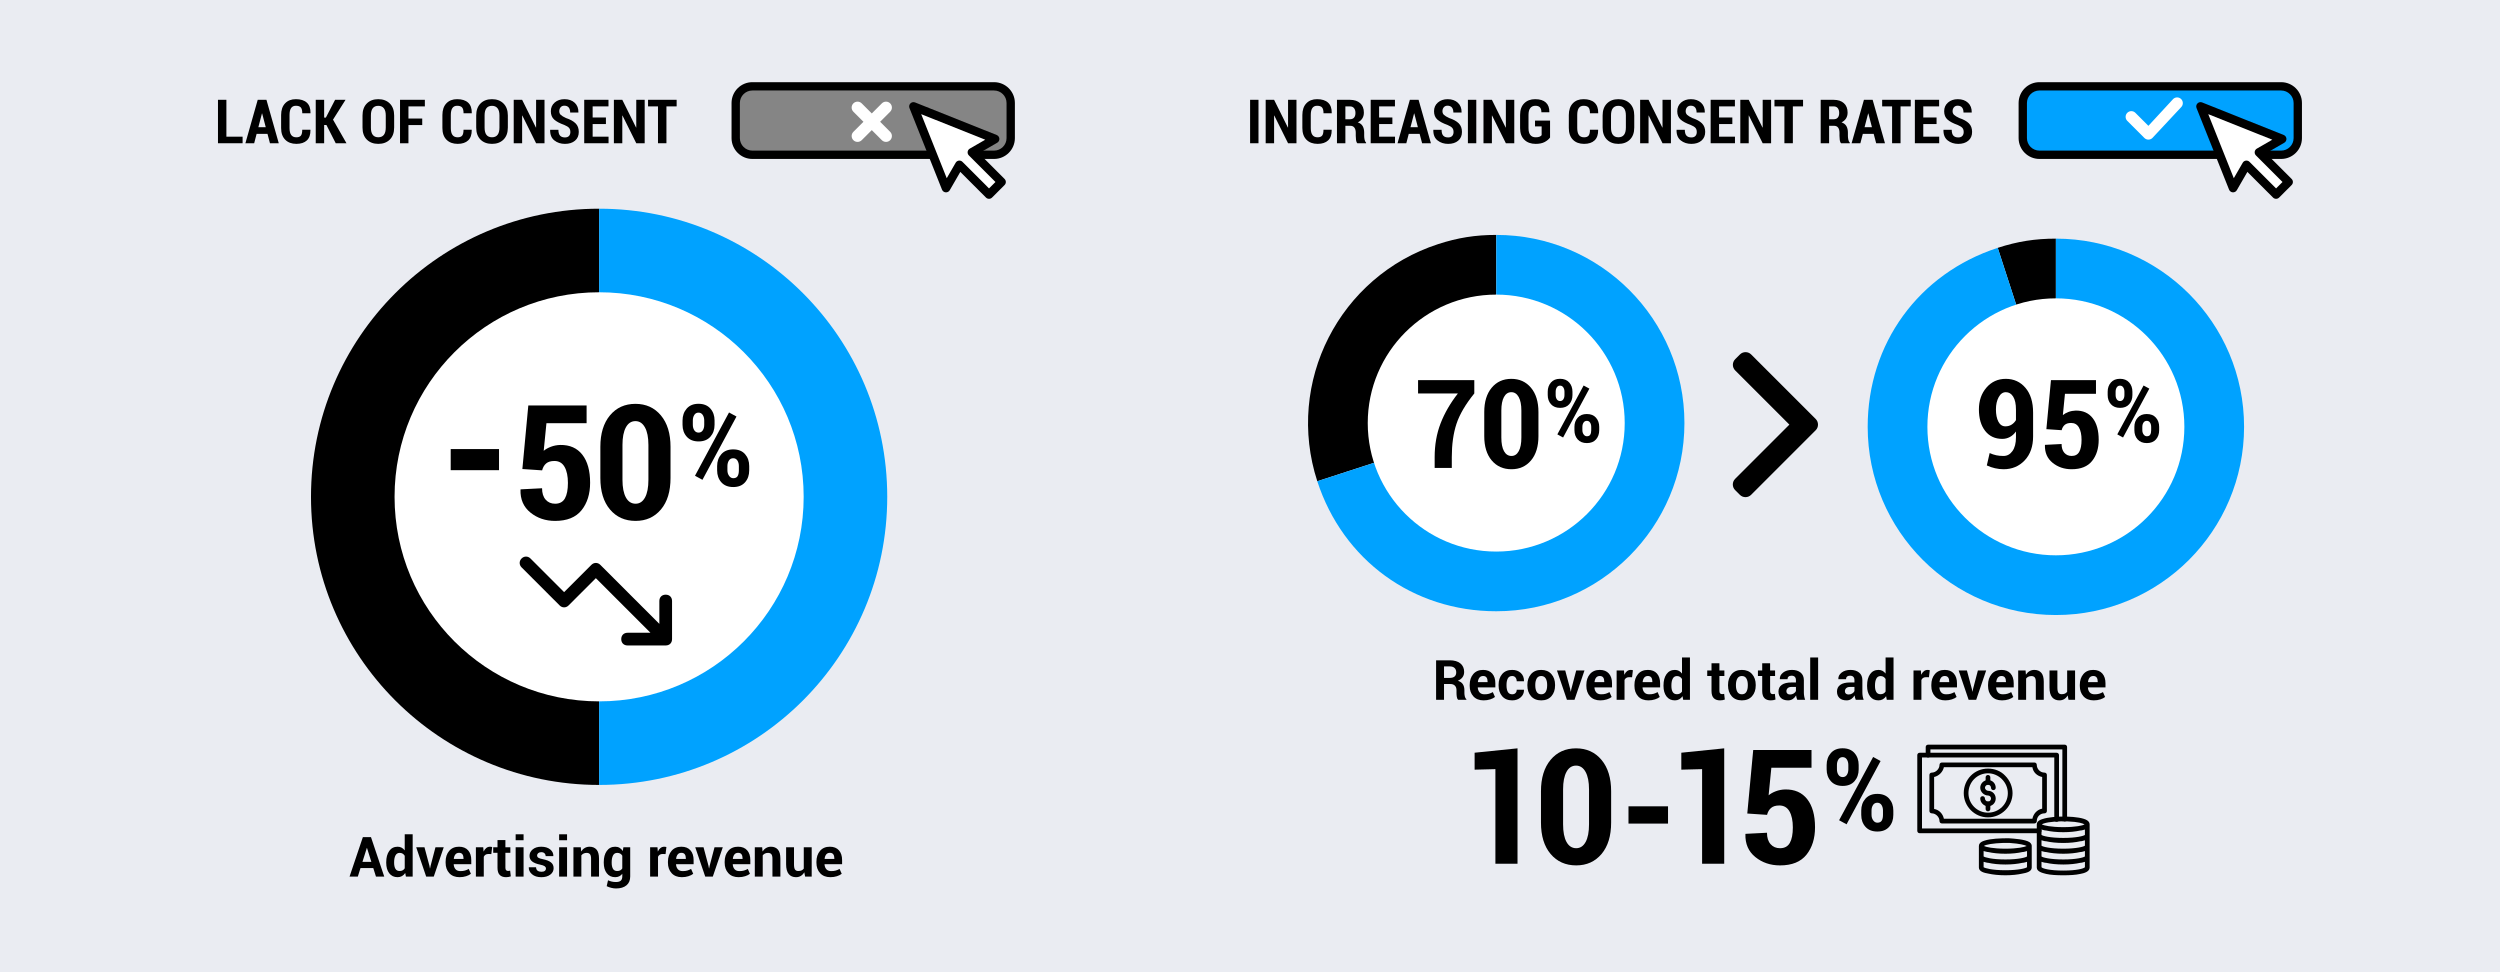 <?xml version="1.0" encoding="UTF-8"?>
<svg id="Layer_1" xmlns="http://www.w3.org/2000/svg" version="1.1" viewBox="0 0 900 350">
  <!-- Generator: Adobe Illustrator 29.3.1, SVG Export Plug-In . SVG Version: 2.1.0 Build 151)  -->
  <defs>
    <style>
      .st0 {
        fill-rule: evenodd;
      }

      .st1 {
        fill: #fff;
      }

      .st2 {
        fill: #858585;
      }

      .st3 {
        fill: #eaecf2;
      }

      .st4 {
        fill: #00a2ff;
      }
    </style>
  </defs>
  <rect class="st3" width="900" height="350"/>
  <g>
    <path d="M81.501,49.204h5.833v2.363h-8.862v-15.641h3.029v13.277Z"/>
    <path d="M96.293,48.184h-3.91l-.881,3.384h-3.158l4.437-15.641h3.137l4.437,15.641h-3.169l-.892-3.384ZM93.006,45.799h2.664l-1.3-4.963h-.064l-1.3,4.963Z"/>
    <path d="M111.741,46.712l.021.064c.028,1.676-.399,2.931-1.284,3.765-.885.834-2.147,1.251-3.787,1.251-1.683,0-3.019-.496-4.007-1.488-.988-.992-1.482-2.401-1.482-4.227v-4.641c0-1.819.478-3.229,1.434-4.232.956-1.002,2.247-1.504,3.873-1.504,1.711,0,3.025.416,3.942,1.246.917.831,1.36,2.088,1.332,3.771l-.021.064h-2.943c0-1.002-.177-1.704-.532-2.105-.354-.401-.947-.602-1.778-.602-.759,0-1.329.274-1.708.822-.38.548-.569,1.388-.569,2.519v4.662c0,1.139.204,1.982.612,2.53s1.024.822,1.848.822c.752,0,1.292-.199,1.622-.596.329-.397.494-1.104.494-2.122h2.933Z"/>
    <path d="M117.52,45.004h-.827v6.563h-3.029v-15.641h3.029v6.402h.623l3.319-6.402h3.76l-4.512,7.144,4.845,8.497h-3.867l-3.341-6.563Z"/>
    <path d="M141.894,45.939c0,1.841-.52,3.276-1.558,4.308-1.039,1.031-2.421,1.547-4.146,1.547s-3.104-.516-4.136-1.547-1.547-2.467-1.547-4.308v-4.361c0-1.833.514-3.271,1.542-4.313,1.027-1.042,2.404-1.563,4.13-1.563s3.11.521,4.152,1.563,1.563,2.48,1.563,4.313v4.361ZM138.875,41.545c0-1.139-.231-1.998-.693-2.578s-1.13-.87-2.003-.87c-.881,0-1.543.289-1.987.865-.444.577-.666,1.438-.666,2.583v4.394c0,1.16.224,2.03.671,2.61.447.58,1.112.87,1.993.87s1.548-.29,2.003-.87c.455-.58.682-1.45.682-2.61v-4.394Z"/>
    <path d="M152.002,45.026h-4.963v6.542h-3.029v-15.641h8.938v2.374h-5.908v4.361h4.963v2.363Z"/>
    <path d="M169.802,46.712l.021.064c.028,1.676-.399,2.931-1.284,3.765-.885.834-2.147,1.251-3.787,1.251-1.683,0-3.019-.496-4.007-1.488-.988-.992-1.482-2.401-1.482-4.227v-4.641c0-1.819.478-3.229,1.434-4.232.956-1.002,2.247-1.504,3.873-1.504,1.711,0,3.025.416,3.942,1.246.917.831,1.36,2.088,1.332,3.771l-.021.064h-2.943c0-1.002-.177-1.704-.532-2.105-.354-.401-.947-.602-1.778-.602-.759,0-1.329.274-1.708.822-.38.548-.569,1.388-.569,2.519v4.662c0,1.139.204,1.982.612,2.53s1.024.822,1.848.822c.752,0,1.292-.199,1.622-.596.329-.397.494-1.104.494-2.122h2.933Z"/>
    <path d="M182.822,45.939c0,1.841-.52,3.276-1.558,4.308-1.039,1.031-2.421,1.547-4.146,1.547s-3.104-.516-4.136-1.547-1.547-2.467-1.547-4.308v-4.361c0-1.833.514-3.271,1.542-4.313,1.027-1.042,2.404-1.563,4.13-1.563s3.11.521,4.152,1.563,1.563,2.48,1.563,4.313v4.361ZM179.803,41.545c0-1.139-.231-1.998-.693-2.578s-1.13-.87-2.003-.87c-.881,0-1.543.289-1.987.865-.444.577-.666,1.438-.666,2.583v4.394c0,1.16.224,2.03.671,2.61.447.58,1.112.87,1.993.87s1.548-.29,2.003-.87c.455-.58.682-1.45.682-2.61v-4.394Z"/>
    <path d="M196.024,51.568h-3.029l-4.963-9.979-.064.011v9.969h-3.029v-15.641h3.029l4.963,9.99.064-.011v-9.979h3.029v15.641Z"/>
    <path d="M205.327,47.507c0-.623-.16-1.115-.478-1.477-.319-.361-.89-.714-1.713-1.058-1.604-.565-2.811-1.207-3.62-1.923-.81-.716-1.214-1.719-1.214-3.008,0-1.282.462-2.326,1.386-3.131s2.102-1.208,3.534-1.208c1.518,0,2.739.43,3.663,1.289s1.371,2.013,1.343,3.459l-.021.064h-2.943c0-.809-.181-1.423-.542-1.842-.362-.419-.879-.628-1.552-.628-.58,0-1.031.192-1.354.575-.322.383-.483.861-.483,1.434,0,.53.183.967.548,1.311s.992.72,1.88,1.128c1.511.501,2.655,1.135,3.432,1.901.777.767,1.166,1.798,1.166,3.094,0,1.339-.455,2.392-1.364,3.158-.91.767-2.116,1.149-3.62,1.149-1.482,0-2.75-.414-3.803-1.241s-1.562-2.085-1.525-3.776l.021-.064h2.954c0,.981.199,1.687.596,2.116s.983.645,1.756.645c.651,0,1.14-.179,1.466-.537.326-.358.489-.834.489-1.429Z"/>
    <path d="M218.131,44.66h-4.78v4.544h5.726v2.363h-8.755v-15.641h8.733v2.374h-5.704v3.996h4.78v2.363Z"/>
    <path d="M232.085,51.568h-3.029l-4.963-9.979-.064.011v9.969h-3.029v-15.641h3.029l4.963,9.99.064-.011v-9.979h3.029v15.641Z"/>
    <path d="M243.59,38.301h-3.674v13.267h-3.04v-13.267h-3.577v-2.374h10.291v2.374Z"/>
  </g>
  <g>
    <path d="M134.384,312.514h-4.609l-.957,3.066h-2.979l4.795-14.219h2.92l4.775,14.219h-2.979l-.967-3.066ZM130.478,310.278h3.213l-1.572-5.01h-.059l-1.582,5.01Z"/>
    <path d="M139.042,310.385c0-1.666.36-3.011,1.079-4.033.719-1.021,1.733-1.533,3.042-1.533.527,0,1.002.114,1.426.342.423.229.794.554,1.113.977v-5.791h2.861v15.234h-2.432l-.244-1.299c-.332.488-.726.861-1.182,1.118-.456.258-.977.386-1.562.386-1.295,0-2.303-.475-3.022-1.426-.719-.95-1.079-2.207-1.079-3.77v-.205ZM141.884,310.59c0,.925.156,1.652.469,2.183.312.531.82.796,1.523.796.41,0,.768-.083,1.074-.249s.557-.408.752-.728v-4.502c-.195-.332-.444-.591-.747-.776s-.656-.278-1.06-.278c-.697,0-1.206.31-1.528.928-.322.619-.483,1.426-.483,2.422v.205Z"/>
    <path d="M154.589,311.645l.186.977h.059l.195-.977,1.738-6.631h2.979l-3.594,10.566h-2.725l-3.594-10.566h2.979l1.777,6.631Z"/>
    <path d="M165.439,315.785c-1.576,0-2.806-.483-3.691-1.45s-1.328-2.212-1.328-3.735v-.391c0-1.582.43-2.877,1.289-3.887.859-1.009,2.041-1.51,3.545-1.504,1.419,0,2.508.435,3.267,1.304s1.138,2.04,1.138,3.511v1.475h-6.299l-.029.059c.045.723.265,1.309.659,1.758s.978.674,1.753.674c.638,0,1.18-.064,1.626-.195.446-.13.907-.328,1.382-.596l.771,1.758c-.423.346-.996.635-1.719.869s-1.51.352-2.363.352ZM165.253,307.016c-.573,0-1.014.197-1.323.591-.309.395-.497.917-.562,1.567l.02.049h3.477v-.215c0-.618-.127-1.104-.381-1.46-.254-.354-.664-.532-1.23-.532Z"/>
    <path d="M176.875,307.465l-1.045-.029c-.423,0-.771.088-1.045.264s-.482.424-.625.742v7.139h-2.842v-10.566h2.646l.127,1.562c.248-.553.568-.984.962-1.294.394-.309.848-.464,1.362-.464.143,0,.275.012.396.034.121.023.243.051.366.083l-.303,2.529Z"/>
    <path d="M181.943,302.426v2.588h1.787v2.002h-1.787v5.381c0,.41.086.703.259.879s.399.264.679.264c.15,0,.28-.008.391-.024.111-.016.238-.044.381-.083l.234,2.061c-.287.098-.565.171-.835.22s-.565.073-.884.073c-.983,0-1.74-.27-2.271-.811-.531-.54-.796-1.396-.796-2.568v-5.391h-1.543v-2.002h1.543v-2.588h2.842Z"/>
    <path d="M188.486,302.485h-2.852v-2.139h2.852v2.139ZM188.486,315.58h-2.852v-10.566h2.852v10.566Z"/>
    <path d="M196.542,312.651c0-.312-.151-.581-.454-.806s-.864-.421-1.685-.591c-1.237-.247-2.176-.621-2.817-1.123-.641-.501-.962-1.182-.962-2.041,0-.904.384-1.676,1.152-2.314.768-.638,1.791-.957,3.066-.957,1.334,0,2.404.319,3.208.957.804.639,1.19,1.433,1.157,2.383l-.02.059h-2.754c0-.423-.137-.768-.41-1.035-.273-.267-.667-.4-1.182-.4-.456,0-.817.114-1.084.342-.267.229-.4.508-.4.84,0,.326.138.591.415.796s.838.39,1.685.552c1.295.261,2.261.644,2.896,1.147.635.505.952,1.2.952,2.085,0,.951-.407,1.729-1.221,2.334s-1.888.908-3.223.908c-1.406,0-2.518-.356-3.335-1.069s-1.206-1.524-1.167-2.437l.02-.059h2.607c.02.566.205.977.557,1.23s.811.381,1.377.381c.527,0,.929-.105,1.206-.317.277-.211.415-.499.415-.864Z"/>
    <path d="M204.14,302.485h-2.852v-2.139h2.852v2.139ZM204.14,315.58h-2.852v-10.566h2.852v10.566Z"/>
    <path d="M209.091,305.014l.127,1.514c.352-.54.785-.96,1.299-1.26.514-.299,1.09-.449,1.729-.449,1.068,0,1.901.344,2.5,1.03.599.688.898,1.772.898,3.257v6.475h-2.861v-6.465c0-.755-.132-1.29-.396-1.606-.264-.315-.659-.474-1.187-.474-.423,0-.796.08-1.118.239-.322.16-.587.38-.796.659v7.646h-2.852v-10.566h2.656Z"/>
    <path d="M217.353,310.385c0-1.666.361-3.011,1.084-4.033.723-1.021,1.738-1.533,3.047-1.533.592,0,1.113.134,1.562.4.449.268.833.648,1.152,1.143l.225-1.348h2.451v10.518c0,1.374-.449,2.437-1.348,3.188s-2.152,1.128-3.76,1.128c-.534,0-1.1-.073-1.699-.22s-1.152-.347-1.66-.601l.479-2.129c.436.209.887.366,1.353.474s.968.161,1.509.161c.781,0,1.356-.162,1.724-.488.368-.325.552-.833.552-1.523v-.957c-.312.397-.68.7-1.104.908-.423.209-.908.312-1.455.312-1.295,0-2.305-.475-3.027-1.426-.723-.95-1.084-2.207-1.084-3.77v-.205ZM220.205,310.59c0,.925.155,1.652.464,2.183.309.531.815.796,1.519.796.436,0,.806-.079,1.108-.239.303-.159.545-.392.728-.698v-4.58c-.182-.325-.425-.576-.728-.752s-.666-.264-1.089-.264c-.697,0-1.205.31-1.523.928-.319.619-.479,1.426-.479,2.422v.205Z"/>
    <path d="M239.599,307.465l-1.045-.029c-.423,0-.771.088-1.045.264s-.482.424-.625.742v7.139h-2.842v-10.566h2.646l.127,1.562c.248-.553.568-.984.962-1.294.394-.309.848-.464,1.362-.464.143,0,.275.012.396.034.121.023.243.051.366.083l-.303,2.529Z"/>
    <path d="M245.478,315.785c-1.576,0-2.806-.483-3.691-1.45s-1.328-2.212-1.328-3.735v-.391c0-1.582.43-2.877,1.289-3.887.859-1.009,2.041-1.51,3.545-1.504,1.419,0,2.508.435,3.267,1.304s1.138,2.04,1.138,3.511v1.475h-6.299l-.029.059c.045.723.265,1.309.659,1.758s.978.674,1.753.674c.638,0,1.18-.064,1.626-.195.446-.13.907-.328,1.382-.596l.771,1.758c-.423.346-.996.635-1.719.869s-1.51.352-2.363.352ZM245.292,307.016c-.573,0-1.014.197-1.323.591-.309.395-.497.917-.562,1.567l.02.049h3.477v-.215c0-.618-.127-1.104-.381-1.46-.254-.354-.664-.532-1.23-.532Z"/>
    <path d="M255.048,311.645l.186.977h.059l.195-.977,1.738-6.631h2.979l-3.594,10.566h-2.725l-3.594-10.566h2.979l1.777,6.631Z"/>
    <path d="M265.898,315.785c-1.576,0-2.806-.483-3.691-1.45s-1.328-2.212-1.328-3.735v-.391c0-1.582.43-2.877,1.289-3.887.859-1.009,2.041-1.51,3.545-1.504,1.419,0,2.508.435,3.267,1.304s1.138,2.04,1.138,3.511v1.475h-6.299l-.029.059c.045.723.265,1.309.659,1.758s.978.674,1.753.674c.638,0,1.18-.064,1.626-.195.446-.13.907-.328,1.382-.596l.771,1.758c-.423.346-.996.635-1.719.869s-1.51.352-2.363.352ZM265.712,307.016c-.573,0-1.014.197-1.323.591-.309.395-.497.917-.562,1.567l.02.049h3.477v-.215c0-.618-.127-1.104-.381-1.46-.254-.354-.664-.532-1.23-.532Z"/>
    <path d="M274.384,305.014l.127,1.514c.352-.54.785-.96,1.299-1.26.514-.299,1.09-.449,1.729-.449,1.068,0,1.901.344,2.5,1.03.599.688.898,1.772.898,3.257v6.475h-2.861v-6.465c0-.755-.132-1.29-.396-1.606-.264-.315-.659-.474-1.187-.474-.423,0-.796.08-1.118.239-.322.16-.587.38-.796.659v7.646h-2.852v-10.566h2.656Z"/>
    <path d="M289.541,314.018c-.326.566-.739,1.003-1.24,1.309-.501.307-1.084.459-1.748.459-1.113,0-1.984-.377-2.612-1.133-.628-.755-.942-1.927-.942-3.516v-6.123h2.842v6.143c0,.925.125,1.558.376,1.899s.64.513,1.167.513c.456,0,.846-.073,1.172-.22s.592-.362.801-.649v-7.686h2.852v10.566h-2.363l-.303-1.562Z"/>
    <path d="M298.935,315.785c-1.576,0-2.806-.483-3.691-1.45s-1.328-2.212-1.328-3.735v-.391c0-1.582.43-2.877,1.289-3.887.859-1.009,2.041-1.51,3.545-1.504,1.419,0,2.508.435,3.267,1.304s1.138,2.04,1.138,3.511v1.475h-6.299l-.029.059c.045.723.265,1.309.659,1.758s.978.674,1.753.674c.638,0,1.18-.064,1.626-.195.446-.13.907-.328,1.382-.596l.771,1.758c-.423.346-.996.635-1.719.869s-1.51.352-2.363.352ZM298.75,307.016c-.573,0-1.014.197-1.323.591-.309.395-.497.917-.562,1.567l.02.049h3.477v-.215c0-.618-.127-1.104-.381-1.46-.254-.354-.664-.532-1.23-.532Z"/>
  </g>
  <g>
    <path d="M453.056,51.568h-3.019v-15.641h3.019v15.641Z"/>
    <path d="M466.73,51.568h-3.029l-4.963-9.979-.064.011v9.969h-3.029v-15.641h3.029l4.963,9.99.064-.011v-9.979h3.029v15.641Z"/>
    <path d="M479.385,46.712l.021.064c.028,1.676-.399,2.931-1.284,3.765-.885.834-2.146,1.251-3.786,1.251-1.684,0-3.019-.496-4.007-1.488-.988-.992-1.482-2.401-1.482-4.227v-4.641c0-1.819.478-3.229,1.434-4.232.956-1.002,2.247-1.504,3.873-1.504,1.711,0,3.025.416,3.942,1.246.916.831,1.36,2.088,1.332,3.771l-.021.064h-2.943c0-1.002-.178-1.704-.532-2.105-.354-.401-.947-.602-1.777-.602-.76,0-1.329.274-1.708.822-.38.548-.569,1.388-.569,2.519v4.662c0,1.139.204,1.982.612,2.53s1.023.822,1.848.822c.752,0,1.292-.199,1.622-.596.329-.397.494-1.104.494-2.122h2.933Z"/>
    <path d="M484.337,45.294v6.273h-3.029v-15.63h4.684c1.554,0,2.776.405,3.668,1.214.892.81,1.338,1.938,1.338,3.384,0,.81-.188,1.511-.564,2.105-.376.595-.918,1.067-1.627,1.418.816.272,1.403.724,1.762,1.354.357.63.537,1.418.537,2.363v1.139c0,.437.05.896.15,1.375.1.48.279.831.537,1.053v.226h-3.137c-.251-.229-.41-.603-.479-1.123-.068-.519-.102-1.037-.102-1.552v-1.096c0-.795-.165-1.411-.494-1.848-.33-.437-.803-.655-1.418-.655h-1.826ZM484.337,42.931h1.633c.651,0,1.147-.195,1.487-.585.34-.39.511-.943.511-1.66,0-.73-.169-1.311-.505-1.74-.337-.43-.827-.645-1.472-.645h-1.654v4.63Z"/>
    <path d="M501.256,44.66h-4.78v4.544h5.726v2.363h-8.755v-15.641h8.733v2.374h-5.704v3.996h4.78v2.363Z"/>
    <path d="M511.063,48.184h-3.91l-.881,3.384h-3.158l4.436-15.641h3.137l4.438,15.641h-3.17l-.891-3.384ZM507.776,45.799h2.664l-1.301-4.963h-.064l-1.299,4.963Z"/>
    <path d="M523.276,47.507c0-.623-.159-1.115-.479-1.477-.318-.361-.89-.714-1.713-1.058-1.604-.565-2.811-1.207-3.62-1.923-.81-.716-1.214-1.719-1.214-3.008,0-1.282.462-2.326,1.386-3.131s2.102-1.208,3.534-1.208c1.519,0,2.739.43,3.663,1.289s1.371,2.013,1.343,3.459l-.021.064h-2.943c0-.809-.181-1.423-.543-1.842-.361-.419-.879-.628-1.552-.628-.58,0-1.031.192-1.354.575-.322.383-.483.861-.483,1.434,0,.53.183.967.548,1.311s.992.72,1.88,1.128c1.511.501,2.655,1.135,3.432,1.901.777.767,1.166,1.798,1.166,3.094,0,1.339-.455,2.392-1.364,3.158-.909.767-2.116,1.149-3.62,1.149-1.482,0-2.75-.414-3.803-1.241s-1.562-2.085-1.525-3.776l.021-.064h2.954c0,.981.198,1.687.597,2.116.396.43.982.645,1.756.645.651,0,1.141-.179,1.467-.537.325-.358.488-.834.488-1.429Z"/>
    <path d="M531.463,51.568h-3.019v-15.641h3.019v15.641Z"/>
    <path d="M545.138,51.568h-3.029l-4.963-9.979-.064.011v9.969h-3.029v-15.641h3.029l4.963,9.99.064-.011v-9.979h3.029v15.641Z"/>
    <path d="M558.018,49.505c-.444.623-1.087,1.16-1.929,1.611-.841.451-1.928.677-3.26.677-1.69,0-3.045-.492-4.066-1.477-1.02-.984-1.53-2.383-1.53-4.195v-4.748c0-1.805.496-3.201,1.487-4.189.992-.988,2.305-1.482,3.938-1.482,1.704,0,2.99.403,3.856,1.208s1.285,1.954,1.257,3.443l-.021.064h-2.847c0-.816-.179-1.411-.537-1.783-.358-.372-.898-.559-1.622-.559-.78,0-1.39.272-1.826.816-.437.544-.655,1.364-.655,2.46v4.77c0,1.117.222,1.948.666,2.492.444.544,1.078.816,1.901.816.587,0,1.049-.07,1.386-.209s.595-.324.773-.553v-3.158h-2.385v-2.095h5.414v6.091Z"/>
    <path d="M575.312,46.712l.021.064c.028,1.676-.399,2.931-1.283,3.765-.885.834-2.147,1.251-3.787,1.251-1.683,0-3.019-.496-4.007-1.488-.988-.992-1.482-2.401-1.482-4.227v-4.641c0-1.819.478-3.229,1.435-4.232.955-1.002,2.246-1.504,3.872-1.504,1.712,0,3.025.416,3.942,1.246.917.831,1.36,2.088,1.332,3.771l-.021.064h-2.943c0-1.002-.178-1.704-.531-2.105-.355-.401-.947-.602-1.778-.602-.759,0-1.328.274-1.708.822s-.569,1.388-.569,2.519v4.662c0,1.139.204,1.982.612,2.53s1.024.822,1.848.822c.752,0,1.293-.199,1.622-.596s.494-1.104.494-2.122h2.933Z"/>
    <path d="M588.332,45.939c0,1.841-.52,3.276-1.558,4.308s-2.421,1.547-4.146,1.547-3.104-.516-4.136-1.547-1.547-2.467-1.547-4.308v-4.361c0-1.833.514-3.271,1.542-4.313,1.027-1.042,2.404-1.563,4.13-1.563s3.11.521,4.151,1.563c1.043,1.042,1.563,2.48,1.563,4.313v4.361ZM585.313,41.545c0-1.139-.23-1.998-.693-2.578-.461-.58-1.129-.87-2.003-.87-.881,0-1.543.289-1.987.865-.444.577-.666,1.438-.666,2.583v4.394c0,1.16.224,2.03.672,2.61.447.58,1.111.87,1.992.87s1.549-.29,2.004-.87c.454-.58.682-1.45.682-2.61v-4.394Z"/>
    <path d="M601.534,51.568h-3.029l-4.963-9.979-.064.011v9.969h-3.029v-15.641h3.029l4.963,9.99.064-.011v-9.979h3.029v15.641Z"/>
    <path d="M610.837,47.507c0-.623-.159-1.115-.479-1.477-.318-.361-.89-.714-1.713-1.058-1.604-.565-2.811-1.207-3.62-1.923-.81-.716-1.214-1.719-1.214-3.008,0-1.282.462-2.326,1.386-3.131s2.102-1.208,3.534-1.208c1.519,0,2.739.43,3.663,1.289s1.371,2.013,1.343,3.459l-.021.064h-2.943c0-.809-.181-1.423-.543-1.842-.361-.419-.879-.628-1.552-.628-.58,0-1.031.192-1.354.575-.322.383-.483.861-.483,1.434,0,.53.183.967.548,1.311s.992.72,1.88,1.128c1.511.501,2.655,1.135,3.432,1.901.777.767,1.166,1.798,1.166,3.094,0,1.339-.455,2.392-1.364,3.158-.909.767-2.116,1.149-3.62,1.149-1.482,0-2.75-.414-3.803-1.241s-1.562-2.085-1.525-3.776l.021-.064h2.954c0,.981.198,1.687.597,2.116.396.43.982.645,1.756.645.651,0,1.141-.179,1.467-.537.325-.358.488-.834.488-1.429Z"/>
    <path d="M623.641,44.66h-4.78v4.544h5.726v2.363h-8.755v-15.641h8.733v2.374h-5.704v3.996h4.78v2.363Z"/>
    <path d="M637.595,51.568h-3.029l-4.963-9.979-.064.011v9.969h-3.029v-15.641h3.029l4.963,9.99.064-.011v-9.979h3.029v15.641Z"/>
    <path d="M649.101,38.301h-3.674v13.267h-3.04v-13.267h-3.577v-2.374h10.291v2.374Z"/>
    <path d="M658.478,45.294v6.273h-3.029v-15.63h4.684c1.554,0,2.777.405,3.668,1.214.893.81,1.338,1.938,1.338,3.384,0,.81-.188,1.511-.564,2.105-.375.595-.918,1.067-1.627,1.418.816.272,1.403.724,1.762,1.354.358.63.537,1.418.537,2.363v1.139c0,.437.05.896.15,1.375.101.48.279.831.537,1.053v.226h-3.137c-.251-.229-.41-.603-.479-1.123-.067-.519-.102-1.037-.102-1.552v-1.096c0-.795-.165-1.411-.494-1.848-.329-.437-.802-.655-1.418-.655h-1.826ZM658.478,42.931h1.633c.651,0,1.147-.195,1.488-.585.34-.39.51-.943.51-1.66,0-.73-.168-1.311-.505-1.74s-.827-.645-1.472-.645h-1.654v4.63Z"/>
    <path d="M674.526,48.184h-3.91l-.881,3.384h-3.158l4.437-15.641h3.137l4.437,15.641h-3.169l-.892-3.384ZM671.239,45.799h2.664l-1.3-4.963h-.064l-1.3,4.963Z"/>
    <path d="M687.868,38.301h-3.674v13.267h-3.04v-13.267h-3.577v-2.374h10.291v2.374Z"/>
    <path d="M697.16,44.66h-4.78v4.544h5.726v2.363h-8.755v-15.641h8.733v2.374h-5.704v3.996h4.78v2.363Z"/>
    <path d="M706.925,47.507c0-.623-.159-1.115-.479-1.477-.318-.361-.89-.714-1.713-1.058-1.604-.565-2.811-1.207-3.62-1.923-.81-.716-1.214-1.719-1.214-3.008,0-1.282.462-2.326,1.386-3.131s2.102-1.208,3.534-1.208c1.519,0,2.739.43,3.663,1.289s1.371,2.013,1.343,3.459l-.021.064h-2.943c0-.809-.181-1.423-.543-1.842-.361-.419-.879-.628-1.552-.628-.58,0-1.031.192-1.354.575-.322.383-.483.861-.483,1.434,0,.53.183.967.548,1.311s.992.72,1.88,1.128c1.511.501,2.655,1.135,3.432,1.901.777.767,1.166,1.798,1.166,3.094,0,1.339-.455,2.392-1.364,3.158-.909.767-2.116,1.149-3.62,1.149-1.482,0-2.75-.414-3.803-1.241s-1.562-2.085-1.525-3.776l.021-.064h2.954c0,.981.198,1.687.597,2.116.396.43.982.645,1.756.645.651,0,1.141-.179,1.467-.537.325-.358.488-.834.488-1.429Z"/>
  </g>
  <g>
    <path d="M215.682,178.855v103.724c-57.285,0-103.724-46.439-103.724-103.724s46.439-103.724,103.724-103.724h0v103.724Z"/>
    <path class="st4" d="M215.682,178.855v-103.724c57.285,0,103.724,46.439,103.724,103.724s-46.439,103.724-103.724,103.724h0v-103.724Z"/>
  </g>
  <circle class="st1" cx="215.682" cy="178.855" r="73.639"/>
  <g>
    <path d="M179.648,169.263h-17.397v-7.598h17.397v7.598Z"/>
    <path d="M188.053,168.847l2.138-22.87h20.985v6.386h-14.459l-.985,9.93c.694-.581,1.562-1.069,2.602-1.463,1.041-.394,2.152-.609,3.333-.647,3.45-.056,6.109,1.116,7.975,3.517,1.866,2.4,2.799,5.767,2.799,10.099,0,4.013-1.027,7.305-3.08,9.874-2.054,2.569-5.228,3.853-9.522,3.853-3.451,0-6.414-1.003-8.889-3.009-2.476-2.007-3.667-4.744-3.573-8.214l.056-.141,7.708-.394c0,1.762.431,3.132,1.294,4.107.862.976,1.997,1.463,3.403,1.463,1.632,0,2.809-.638,3.531-1.913.722-1.275,1.083-3.132,1.083-5.57s-.404-4.364-1.21-5.781c-.806-1.416-2.025-2.124-3.657-2.124-1.294,0-2.288.3-2.982.9-.694.601-1.172,1.425-1.435,2.476l-7.117-.479Z"/>
    <path d="M241.388,172.082c0,4.82-1.153,8.599-3.46,11.336-2.307,2.738-5.345,4.107-9.114,4.107-3.826,0-6.896-1.369-9.212-4.107-2.316-2.737-3.474-6.516-3.474-11.336v-11.224c0-4.782,1.153-8.556,3.46-11.322,2.307-2.766,5.363-4.149,9.17-4.149,3.788,0,6.84,1.383,9.156,4.149,2.316,2.767,3.474,6.54,3.474,11.322v11.224ZM233.427,160.155c0-2.701-.417-4.801-1.252-6.301-.834-1.5-1.974-2.25-3.417-2.25-1.482,0-2.63.75-3.446,2.25-.816,1.5-1.224,3.601-1.224,6.301v12.574c0,2.757.413,4.88,1.238,6.372.825,1.49,1.988,2.236,3.488,2.236,1.444,0,2.574-.746,3.39-2.236.816-1.491,1.224-3.615,1.224-6.372v-12.574Z"/>
    <path d="M245.714,151.391c0-1.722.503-3.156,1.511-4.304,1.008-1.147,2.419-1.722,4.234-1.722,1.842,0,3.266.571,4.274,1.711,1.007,1.142,1.511,2.58,1.511,4.314v1.542c0,1.722-.5,3.15-1.501,4.284-1.001,1.135-2.416,1.702-4.244,1.702s-3.25-.567-4.264-1.702c-1.015-1.134-1.521-2.562-1.521-4.284v-1.542ZM249.417,152.933c0,.788.18,1.452.541,1.992.36.541.874.811,1.542.811.641,0,1.138-.267,1.491-.801.354-.534.531-1.201.531-2.002v-1.542c0-.787-.18-1.458-.541-2.012s-.868-.831-1.521-.831-1.158.277-1.512.831-.53,1.225-.53,2.012v1.542ZM252.881,172.732l-2.683-1.461,12.252-22.782,2.683,1.461-12.252,22.782ZM258.166,167.787c0-1.708.507-3.136,1.521-4.284,1.014-1.147,2.436-1.722,4.264-1.722,1.842,0,3.263.571,4.264,1.711,1.001,1.142,1.501,2.573,1.501,4.294v1.542c0,1.735-.5,3.17-1.501,4.304-1.001,1.135-2.416,1.702-4.244,1.702-1.842,0-3.27-.567-4.284-1.702-1.015-1.134-1.521-2.569-1.521-4.304v-1.542ZM261.87,169.329c0,.761.2,1.421.601,1.982s.901.841,1.501.841c.761,0,1.288-.253,1.582-.761.293-.507.44-1.194.44-2.062v-1.542c0-.787-.177-1.455-.53-2.002-.354-.547-.858-.821-1.512-.821-.667,0-1.181.274-1.542.821-.36.547-.541,1.215-.541,2.002v1.542Z"/>
  </g>
  <g>
    <path d="M546.306,310.951h-7.961v-34.065l-7.482.196v-6.104l15.443-1.576v41.549Z"/>
    <path d="M580.009,296.099c0,4.819-1.153,8.599-3.46,11.336-2.307,2.738-5.345,4.107-9.114,4.107-3.825,0-6.896-1.369-9.212-4.107-2.316-2.737-3.475-6.517-3.475-11.336v-11.225c0-4.782,1.153-8.556,3.46-11.322,2.307-2.766,5.363-4.149,9.171-4.149,3.787,0,6.84,1.384,9.156,4.149,2.315,2.767,3.474,6.54,3.474,11.322v11.225ZM572.048,284.171c0-2.7-.417-4.801-1.252-6.301-.834-1.5-1.974-2.251-3.417-2.251-1.482,0-2.631.751-3.446,2.251s-1.224,3.601-1.224,6.301v12.574c0,2.757.412,4.881,1.237,6.372.825,1.49,1.988,2.236,3.488,2.236,1.444,0,2.574-.746,3.39-2.236.816-1.491,1.224-3.615,1.224-6.372v-12.574Z"/>
    <path d="M600.488,296.492h-14.233v-6.217h14.233v6.217Z"/>
    <path d="M620.718,310.951h-7.961v-34.065l-7.482.196v-6.104l15.443-1.576v41.549Z"/>
    <path d="M629.021,292.863l2.138-22.87h20.985v6.386h-14.459l-.984,9.93c.693-.581,1.562-1.068,2.602-1.463,1.041-.394,2.152-.608,3.334-.646,3.45-.057,6.108,1.116,7.975,3.517s2.799,5.767,2.799,10.099c0,4.013-1.026,7.305-3.08,9.874s-5.228,3.854-9.522,3.854c-3.45,0-6.413-1.003-8.889-3.01s-3.667-4.744-3.572-8.215l.056-.141,7.708-.394c0,1.763.432,3.133,1.294,4.107.862.976,1.997,1.463,3.403,1.463,1.632,0,2.809-.638,3.531-1.913.722-1.275,1.083-3.132,1.083-5.57s-.404-4.364-1.21-5.78c-.807-1.416-2.025-2.124-3.657-2.124-1.294,0-2.288.3-2.981.9-.694.601-1.172,1.425-1.435,2.476l-7.117-.479Z"/>
    <path d="M657.594,275.408c0-1.722.504-3.156,1.512-4.305,1.008-1.147,2.419-1.722,4.234-1.722,1.842,0,3.266.571,4.274,1.712,1.007,1.142,1.511,2.579,1.511,4.314v1.541c0,1.722-.5,3.15-1.501,4.284-1.001,1.135-2.416,1.702-4.244,1.702s-3.25-.567-4.265-1.702c-1.015-1.134-1.521-2.562-1.521-4.284v-1.541ZM661.298,276.949c0,.788.18,1.452.54,1.992.36.541.874.811,1.542.811.641,0,1.138-.267,1.491-.801.354-.533.53-1.201.53-2.002v-1.541c0-.787-.18-1.458-.54-2.012s-.868-.831-1.521-.831-1.158.277-1.512.831-.53,1.225-.53,2.012v1.541ZM664.761,296.749l-2.683-1.462,12.252-22.782,2.683,1.462-12.252,22.782ZM670.046,291.804c0-1.708.507-3.136,1.521-4.284,1.015-1.147,2.436-1.722,4.265-1.722,1.842,0,3.263.571,4.264,1.712,1.001,1.142,1.502,2.572,1.502,4.294v1.542c0,1.735-.501,3.17-1.502,4.304-1.001,1.135-2.416,1.702-4.244,1.702-1.842,0-3.27-.567-4.284-1.702-1.015-1.134-1.521-2.568-1.521-4.304v-1.542ZM673.75,293.346c0,.761.2,1.421.601,1.981s.9.841,1.501.841c.761,0,1.288-.253,1.582-.761.293-.507.44-1.194.44-2.062v-1.542c0-.787-.178-1.454-.53-2.002-.354-.547-.858-.82-1.512-.82-.668,0-1.182.273-1.542.82-.36.548-.54,1.215-.54,2.002v1.542Z"/>
  </g>
  <g>
    <rect class="st2" x="264.855" y="31.079" width="99.005" height="24.641" rx="6" ry="6"/>
    <path d="M357.859,57.22h-87.005c-4.136,0-7.5-3.364-7.5-7.5v-12.641c0-4.136,3.364-7.5,7.5-7.5h87.005c4.136,0,7.5,3.364,7.5,7.5v12.641c0,4.136-3.364,7.5-7.5,7.5ZM270.854,32.579c-2.481,0-4.5,2.019-4.5,4.5v12.641c0,2.481,2.019,4.5,4.5,4.5h87.005c2.481,0,4.5-2.019,4.5-4.5v-12.641c0-2.481-2.019-4.5-4.5-4.5h-87.005Z"/>
  </g>
  <g>
    <path d="M361.648,64.421l-9.234-9.234,6.588-3.805c.515-.297.814-.863.771-1.455-.043-.593-.42-1.109-.973-1.33l-29.376-11.718c-.576-.23-1.233-.095-1.672.344-.439.439-.574,1.096-.344,1.672l11.716,29.38c.22.552.737.93,1.33.973.593.043,1.158-.257,1.455-.772l3.805-6.588,9.234,9.234c.291.291.686.455,1.097.455s.806-.163,1.097-.455l4.506-4.506c.606-.606.606-1.588,0-2.194Z"/>
    <path class="st1" d="M356.045,67.83l-9.566-9.567c-.293-.293-.689-.455-1.097-.455-.067,0-.135.004-.202.013-.479.063-.9.345-1.141.763l-3.216,5.568-9.194-23.054,23.052,9.195-5.569,3.216c-.418.241-.7.663-.762,1.141-.063.478.1.958.441,1.3l9.566,9.567-2.311,2.312Z"/>
  </g>
  <path class="st1" d="M307.213,47.464l3.624-3.624-3.624-3.624c-.829-.829-.829-2.173,0-3.002.829-.829,2.173-.829,3.002,0l3.624,3.624,3.624-3.624c.829-.829,2.173-.829,3.002,0,.829.829.829,2.173,0,3.002l-3.624,3.624,3.624,3.624c.829.829.829,2.173,0,3.002-.414.415-.958.622-1.501.622s-1.086-.207-1.501-.622l-3.624-3.624-3.624,3.624c-.414.415-.958.622-1.501.622s-1.086-.207-1.501-.622c-.829-.829-.829-2.173,0-3.002Z"/>
  <g>
    <rect class="st4" x="728.197" y="31.079" width="99.005" height="24.641" rx="6" ry="6"/>
    <path d="M821.202,57.22h-87.005c-4.136,0-7.5-3.364-7.5-7.5v-12.641c0-4.136,3.364-7.5,7.5-7.5h87.005c4.136,0,7.5,3.364,7.5,7.5v12.641c0,4.136-3.364,7.5-7.5,7.5ZM734.197,32.579c-2.481,0-4.5,2.019-4.5,4.5v12.641c0,2.481,2.019,4.5,4.5,4.5h87.005c2.481,0,4.5-2.019,4.5-4.5v-12.641c0-2.481-2.019-4.5-4.5-4.5h-87.005Z"/>
  </g>
  <g>
    <path d="M824.99,64.421l-9.234-9.234,6.588-3.805c.515-.297.814-.863.771-1.455-.043-.593-.42-1.109-.973-1.33l-29.376-11.718c-.576-.23-1.233-.095-1.672.344-.439.439-.574,1.096-.344,1.672l11.716,29.38c.22.552.737.93,1.33.973.593.043,1.158-.257,1.455-.772l3.805-6.588,9.234,9.234c.291.291.686.455,1.097.455s.806-.163,1.097-.455l4.506-4.506c.606-.606.606-1.588,0-2.194Z"/>
    <path class="st1" d="M819.387,67.83l-9.566-9.567c-.293-.293-.689-.455-1.097-.455-.067,0-.135.004-.202.013-.479.063-.9.345-1.141.763l-3.216,5.568-9.194-23.054,23.052,9.195-5.569,3.216c-.418.241-.7.663-.762,1.141-.063.478.1.958.441,1.3l9.566,9.567-2.311,2.312Z"/>
  </g>
  <path class="st1" d="M768.705,40.585c-.817-.789-2.119-.766-2.907.05-.77.797-.77,2.06,0,2.857l6.169,6.169c.803.803,2.105.803,2.907,0l10.369-11.109c.789-.817.766-2.119-.05-2.907-.797-.77-2.06-.77-2.857,0l-8.915,9.655-4.715-4.715Z"/>
  <g id="Layer_x5F_1">
    <g id="_468881960">
      <g>
        <g>
          <path class="st0" d="M732.394,296.439h-33.324c-.485,0-.848-.364-.848-.848,0-1.454-1.333-2.787-2.787-2.787-.485,0-.848-.364-.848-.848v-12.966c0-.485.364-.848.848-.848,1.454,0,2.787-1.333,2.787-2.787,0-.485.364-.848.848-.848h33.324c.485,0,.848.364.848.848,0,1.454,1.212,2.787,2.787,2.787.485,0,.848.364.848.848v12.966c0,.485-.364.848-.848.848-1.575,0-2.787,1.212-2.787,2.787,0,.485-.364.848-.848.848ZM699.798,294.743h31.87c.364-1.818,1.696-3.272,3.514-3.635v-11.391c-1.818-.364-3.272-1.696-3.514-3.514h-31.87c-.364,1.696-1.818,3.151-3.514,3.514v11.512c1.696.242,3.151,1.696,3.514,3.514Z"/>
          <path class="st0" d="M715.672,294.258c-4.847,0-8.725-3.999-8.725-8.725,0-4.968,3.878-8.846,8.725-8.846,2.302,0,4.605.848,6.18,2.545,1.696,1.696,2.666,3.999,2.666,6.301,0,4.726-3.999,8.725-8.846,8.725ZM715.672,278.384c-3.878,0-7.028,3.151-7.028,7.149,0,3.878,3.151,7.028,7.028,7.028,3.999,0,7.149-3.151,7.149-7.028s-3.272-7.149-7.149-7.149Z"/>
          <path class="st0" d="M715.672,290.259c-1.454,0-2.787-1.333-2.787-2.787,0-.485.364-.848.848-.848s.848.364.848.848c0,.606.606,1.091,1.091,1.091.606,0,1.091-.485,1.091-1.091s-.485-1.091-1.091-1.091c-1.454,0-2.787-1.333-2.787-2.787,0-1.575,1.333-2.787,2.787-2.787,1.575,0,2.787,1.212,2.787,2.787,0,.485-.364.848-.848.848s-.848-.364-.848-.848c0-.606-.485-1.091-1.091-1.091-.485,0-1.091.485-1.091,1.091,0,.485.606,1.091,1.091,1.091,1.575,0,2.787,1.212,2.787,2.787s-1.212,2.787-2.787,2.787Z"/>
          <path class="st0" d="M715.672,282.504c-.485,0-.848-.364-.848-.848v-1.818c0-.485.364-.848.848-.848s.848.364.848.848v1.818c0,.485-.364.848-.848.848Z"/>
          <path class="st0" d="M715.672,292.077c-.485,0-.848-.364-.848-.848v-1.818c0-.485.364-.848.848-.848s.848.364.848.848v1.818c0,.485-.364.848-.848.848Z"/>
        </g>
        <path class="st0" d="M734.091,299.954h-43.018c-.485,0-.848-.364-.848-.848v-27.265c0-.485.364-.848.848-.848h49.319c.485,0,.848.364.848.848v23.145c0,.485-.364.848-.848.848s-.848-.364-.848-.848v-22.297h-47.623v25.568h42.17c.485,0,.848.364.848.848s-.364.848-.848.848Z"/>
        <path class="st0" d="M743.3,295.712c-.485,0-.848-.364-.848-.848v-25.084h-47.502v2.06c0,.485-.364.848-.848.848s-.848-.364-.848-.848v-2.908c0-.485.364-.848.848-.848h49.198c.485,0,.848.364.848.848v25.932c0,.485-.364.848-.848.848Z"/>
        <path class="st0" d="M742.816,315.101c-2.424,0-4.605-.121-6.18-.485-1.454-.364-3.393-.848-3.393-2.302v-15.511c0-.606.364-1.454,2.06-1.939,3.878-1.333,13.693-1.212,16.117.485.727.485.848,1.091.848,1.454v15.511c0,1.454-1.939,2.06-3.393,2.302-1.575.364-3.757.485-6.059.485ZM734.939,312.193c.364.485,2.908,1.212,7.877,1.212,4.847,0,7.392-.727,7.755-1.212v-1.939c-.485.121-1.091.364-1.696.364-1.575.364-3.757.606-6.059.606-2.424,0-4.605-.242-6.18-.606-.606,0-1.212-.242-1.696-.364v1.939ZM734.939,308.315c.364.364,3.029,1.091,7.877,1.091,4.726,0,7.392-.727,7.755-1.091v-1.939c-.485.121-1.091.364-1.696.364-1.575.364-3.757.606-6.059.606-2.424,0-4.605-.242-6.18-.606-.606,0-1.212-.242-1.696-.364v1.939ZM734.939,304.437c.364.364,3.029,1.091,7.877,1.091,4.726,0,7.392-.727,7.755-1.091v-1.939c-.485.121-1.091.364-1.696.364-1.575.364-3.757.606-6.059.606-2.424,0-4.605-.242-6.18-.606-.606,0-1.212-.242-1.696-.364v1.939ZM734.939,300.56c.364.364,3.029,1.091,7.877,1.091,4.726,0,7.392-.727,7.755-1.091v-1.939c-.485.121-1.091.364-1.696.364-1.575.364-3.757.606-6.059.606-2.424,0-4.605-.242-6.18-.606-.606,0-1.212-.242-1.696-.364v1.939ZM735.06,296.803c.727.364,3.272.969,7.755.969s7.028-.606,7.634-.969c-.485-.364-2.302-.969-6.059-1.091-3.393-.121-6.786.121-8.604.727-.364.121-.606.242-.727.364Z"/>
        <path class="st0" d="M721.973,315.101c-2.424,0-4.605-.242-6.18-.606-1.454-.242-3.393-.727-3.393-2.181v-7.755c0-.606.364-1.454,2.06-1.939,2.181-.727,5.817-.848,8.604-.848,1.818.121,6.059.364,7.634,1.454.606.485.727.969.727,1.333v7.755c0,1.454-1.939,1.939-3.393,2.181-1.575.364-3.757.606-6.059.606ZM714.097,312.193c.485.364,3.029,1.091,7.877,1.091,4.726,0,7.392-.727,7.755-1.091v-1.939c-.485.121-1.091.364-1.696.364-1.575.364-3.757.606-6.059.606-2.424,0-4.605-.242-6.18-.606-.485,0-1.091-.242-1.696-.364v1.939ZM714.097,308.315c.485.364,3.029,1.091,7.877,1.091,4.726,0,7.392-.727,7.755-1.091v-1.939c-.485.121-1.091.364-1.696.364-1.575.364-3.757.606-6.059.606-2.424,0-4.605-.242-6.18-.606-.485,0-1.091-.242-1.696-.364v1.939ZM714.218,304.558c.727.364,3.272.969,7.755.969,4.362,0,6.907-.606,7.634-.969-.606-.364-2.545-.848-6.059-1.091-3.393-.121-6.907.242-8.604.727-.364.121-.606.242-.727.364Z"/>
      </g>
    </g>
  </g>
  <g>
    <path d="M519.847,246.244v5.684h-2.852v-14.219h4.922c1.621,0,2.889.369,3.804,1.108s1.372,1.77,1.372,3.091c0,.729-.193,1.359-.581,1.89s-.952.959-1.694,1.284c.84.247,1.443.661,1.812,1.24s.552,1.296.552,2.148v1.045c0,.397.054.812.161,1.245s.291.754.552.962v.205h-2.939c-.261-.208-.428-.554-.503-1.035s-.112-.947-.112-1.396v-1.006c0-.71-.193-1.262-.581-1.655s-.936-.591-1.646-.591h-2.266ZM519.847,244.047h2.021c.801,0,1.396-.169,1.787-.508s.586-.84.586-1.504c0-.651-.197-1.169-.591-1.553s-.972-.576-1.733-.576h-2.07v4.141Z"/>
    <path d="M534.105,252.133c-1.575,0-2.806-.483-3.691-1.45s-1.328-2.212-1.328-3.735v-.391c0-1.582.43-2.878,1.289-3.887s2.041-1.511,3.545-1.504c1.419,0,2.508.435,3.267,1.304s1.138,2.039,1.138,3.511v1.475h-6.299l-.029.059c.046.723.266,1.309.659,1.758s.979.674,1.753.674c.638,0,1.18-.065,1.626-.195s.906-.329,1.382-.596l.771,1.758c-.423.345-.996.635-1.719.869s-1.511.352-2.363.352ZM533.919,243.363c-.573,0-1.014.197-1.323.591s-.496.916-.562,1.567l.02.049h3.477v-.215c0-.618-.127-1.105-.381-1.46s-.664-.532-1.23-.532Z"/>
    <path d="M544.398,249.945c.495,0,.889-.148,1.182-.444s.439-.691.439-1.187h2.598l.02.059c.026,1.067-.371,1.961-1.191,2.681s-1.836,1.079-3.047,1.079c-1.562,0-2.771-.5-3.623-1.499s-1.279-2.277-1.279-3.833v-.293c0-1.55.425-2.827,1.274-3.833s2.053-1.509,3.608-1.509c1.289,0,2.327.371,3.115,1.113s1.169,1.719,1.143,2.93l-.02.059h-2.598c0-.547-.145-1.001-.435-1.362s-.691-.542-1.206-.542c-.735,0-1.258.295-1.567.884s-.464,1.343-.464,2.261v.293c0,.938.154,1.696.464,2.275s.838.869,1.587.869Z"/>
    <path d="M549.857,246.547c0-1.575.439-2.866,1.318-3.872s2.097-1.509,3.652-1.509,2.786.501,3.672,1.504,1.328,2.295,1.328,3.877v.205c0,1.589-.441,2.883-1.323,3.882s-2.102,1.499-3.657,1.499-2.785-.5-3.667-1.499-1.323-2.293-1.323-3.882v-.205ZM552.699,246.752c0,.964.169,1.736.508,2.319s.886.874,1.641.874c.735,0,1.274-.293,1.616-.879s.513-1.357.513-2.314v-.205c0-.938-.173-1.702-.518-2.295s-.889-.889-1.631-.889c-.735,0-1.274.298-1.616.894s-.513,1.359-.513,2.29v.205Z"/>
    <path d="M565.257,247.992l.186.977h.059l.195-.977,1.738-6.631h2.979l-3.594,10.566h-2.725l-3.594-10.566h2.979l1.777,6.631Z"/>
    <path d="M576.107,252.133c-1.575,0-2.806-.483-3.691-1.45s-1.328-2.212-1.328-3.735v-.391c0-1.582.43-2.878,1.289-3.887s2.041-1.511,3.545-1.504c1.419,0,2.508.435,3.267,1.304s1.138,2.039,1.138,3.511v1.475h-6.299l-.029.059c.046.723.266,1.309.659,1.758s.979.674,1.753.674c.638,0,1.18-.065,1.626-.195s.906-.329,1.382-.596l.771,1.758c-.423.345-.996.635-1.719.869s-1.511.352-2.363.352ZM575.921,243.363c-.573,0-1.014.197-1.323.591s-.496.916-.562,1.567l.02.049h3.477v-.215c0-.618-.127-1.105-.381-1.46s-.664-.532-1.23-.532Z"/>
    <path d="M587.542,243.812l-1.045-.029c-.423,0-.771.088-1.045.264s-.481.423-.625.742v7.139h-2.842v-10.566h2.646l.127,1.562c.247-.554.568-.984.962-1.294s.848-.464,1.362-.464c.144,0,.275.012.396.034s.242.051.366.083l-.303,2.529Z"/>
    <path d="M593.421,252.133c-1.575,0-2.806-.483-3.691-1.45s-1.328-2.212-1.328-3.735v-.391c0-1.582.43-2.878,1.289-3.887s2.041-1.511,3.545-1.504c1.419,0,2.508.435,3.267,1.304s1.138,2.039,1.138,3.511v1.475h-6.299l-.029.059c.046.723.266,1.309.659,1.758s.979.674,1.753.674c.638,0,1.18-.065,1.626-.195s.906-.329,1.382-.596l.771,1.758c-.423.345-.996.635-1.719.869s-1.511.352-2.363.352ZM593.236,243.363c-.573,0-1.014.197-1.323.591s-.496.916-.562,1.567l.02.049h3.477v-.215c0-.618-.127-1.105-.381-1.46s-.664-.532-1.23-.532Z"/>
    <path d="M598.861,246.732c0-1.667.359-3.011,1.079-4.033s1.733-1.533,3.042-1.533c.527,0,1.003.114,1.426.342s.794.554,1.113.977v-5.791h2.861v15.234h-2.432l-.244-1.299c-.332.488-.726.861-1.182,1.118s-.977.386-1.562.386c-1.296,0-2.303-.476-3.022-1.426s-1.079-2.207-1.079-3.77v-.205ZM601.703,246.937c0,.925.156,1.652.469,2.183s.82.796,1.523.796c.41,0,.769-.083,1.074-.249s.557-.408.752-.728v-4.502c-.195-.332-.444-.591-.747-.776s-.656-.278-1.06-.278c-.696,0-1.206.31-1.528.928s-.483,1.426-.483,2.422v.205Z"/>
    <path d="M618.988,238.773v2.588h1.787v2.002h-1.787v5.381c0,.41.086.703.259.879s.398.264.679.264c.149,0,.28-.008.391-.024s.237-.044.381-.083l.234,2.061c-.286.098-.564.171-.835.22s-.564.073-.884.073c-.983,0-1.74-.271-2.271-.811s-.796-1.396-.796-2.568v-5.391h-1.543v-2.002h1.543v-2.588h2.842Z"/>
    <path d="M622.093,246.547c0-1.575.439-2.866,1.318-3.872s2.097-1.509,3.652-1.509,2.786.501,3.672,1.504,1.328,2.295,1.328,3.877v.205c0,1.589-.441,2.883-1.323,3.882s-2.102,1.499-3.657,1.499-2.785-.5-3.667-1.499-1.323-2.293-1.323-3.882v-.205ZM624.935,246.752c0,.964.169,1.736.508,2.319s.886.874,1.641.874c.735,0,1.274-.293,1.616-.879s.513-1.357.513-2.314v-.205c0-.938-.173-1.702-.518-2.295s-.889-.889-1.631-.889c-.735,0-1.274.298-1.616.894s-.513,1.359-.513,2.29v.205Z"/>
    <path d="M637.24,238.773v2.588h1.787v2.002h-1.787v5.381c0,.41.086.703.259.879s.398.264.679.264c.149,0,.28-.008.391-.024s.237-.044.381-.083l.234,2.061c-.286.098-.564.171-.835.22s-.564.073-.884.073c-.983,0-1.74-.271-2.271-.811s-.796-1.396-.796-2.568v-5.391h-1.543v-2.002h1.543v-2.588h2.842Z"/>
    <path d="M647.015,251.928c-.104-.241-.193-.495-.269-.762s-.129-.54-.161-.82c-.293.515-.681.94-1.162,1.279s-1.055.508-1.719.508c-1.106,0-1.96-.285-2.559-.854s-.898-1.346-.898-2.329c0-1.035.398-1.838,1.196-2.407s1.961-.854,3.491-.854h1.602v-.84c0-.508-.134-.901-.4-1.182s-.664-.42-1.191-.42c-.462,0-.818.112-1.069.337s-.376.532-.376.923h-2.744l-.02-.059c-.046-.892.344-1.662,1.167-2.31s1.899-.972,3.228-.972c1.27,0,2.297.319,3.081.957s1.177,1.553,1.177,2.744v4.365c0,.495.037.96.112,1.396s.193.869.356,1.299h-2.842ZM644.408,250.023c.495,0,.938-.124,1.328-.371s.657-.534.801-.859v-1.494h-1.602c-.605,0-1.062.149-1.372.449s-.464.667-.464,1.104c0,.358.115.643.347.854s.552.317.962.317Z"/>
    <path d="M654.525,251.928h-2.852v-15.234h2.852v15.234Z"/>
    <path d="M668.08,251.928c-.104-.241-.193-.495-.269-.762s-.129-.54-.161-.82c-.293.515-.681.94-1.162,1.279s-1.055.508-1.719.508c-1.106,0-1.96-.285-2.559-.854s-.898-1.346-.898-2.329c0-1.035.398-1.838,1.196-2.407s1.961-.854,3.491-.854h1.602v-.84c0-.508-.134-.901-.4-1.182s-.664-.42-1.191-.42c-.462,0-.818.112-1.069.337s-.376.532-.376.923h-2.744l-.02-.059c-.046-.892.344-1.662,1.167-2.31s1.899-.972,3.228-.972c1.27,0,2.297.319,3.081.957s1.177,1.553,1.177,2.744v4.365c0,.495.037.96.112,1.396s.193.869.356,1.299h-2.842ZM665.472,250.023c.495,0,.938-.124,1.328-.371s.657-.534.801-.859v-1.494h-1.602c-.605,0-1.062.149-1.372.449s-.464.667-.464,1.104c0,.358.115.643.347.854s.552.317.962.317Z"/>
    <path d="M672.152,246.732c0-1.667.359-3.011,1.079-4.033s1.733-1.533,3.042-1.533c.527,0,1.003.114,1.426.342s.794.554,1.113.977v-5.791h2.861v15.234h-2.432l-.244-1.299c-.332.488-.726.861-1.182,1.118s-.977.386-1.562.386c-1.296,0-2.303-.476-3.022-1.426s-1.079-2.207-1.079-3.77v-.205ZM674.994,246.937c0,.925.156,1.652.469,2.183s.82.796,1.523.796c.41,0,.769-.083,1.074-.249s.557-.408.752-.728v-4.502c-.195-.332-.444-.591-.747-.776s-.656-.278-1.06-.278c-.696,0-1.206.31-1.528.928s-.483,1.426-.483,2.422v.205Z"/>
    <path d="M694.417,243.812l-1.045-.029c-.423,0-.771.088-1.045.264s-.481.423-.625.742v7.139h-2.842v-10.566h2.646l.127,1.562c.247-.554.568-.984.962-1.294s.848-.464,1.362-.464c.144,0,.275.012.396.034s.242.051.366.083l-.303,2.529Z"/>
    <path d="M700.296,252.133c-1.575,0-2.806-.483-3.691-1.45s-1.328-2.212-1.328-3.735v-.391c0-1.582.43-2.878,1.289-3.887s2.041-1.511,3.545-1.504c1.419,0,2.508.435,3.267,1.304s1.138,2.039,1.138,3.511v1.475h-6.299l-.029.059c.046.723.266,1.309.659,1.758s.979.674,1.753.674c.638,0,1.18-.065,1.626-.195s.906-.329,1.382-.596l.771,1.758c-.423.345-.996.635-1.719.869s-1.511.352-2.363.352ZM700.111,243.363c-.573,0-1.014.197-1.323.591s-.496.916-.562,1.567l.02.049h3.477v-.215c0-.618-.127-1.105-.381-1.46s-.664-.532-1.23-.532Z"/>
    <path d="M709.867,247.992l.186.977h.059l.195-.977,1.738-6.631h2.979l-3.594,10.566h-2.725l-3.594-10.566h2.979l1.777,6.631Z"/>
    <path d="M720.716,252.133c-1.575,0-2.806-.483-3.691-1.45s-1.328-2.212-1.328-3.735v-.391c0-1.582.43-2.878,1.289-3.887s2.041-1.511,3.545-1.504c1.419,0,2.508.435,3.267,1.304s1.138,2.039,1.138,3.511v1.475h-6.299l-.029.059c.046.723.266,1.309.659,1.758s.979.674,1.753.674c.638,0,1.18-.065,1.626-.195s.906-.329,1.382-.596l.771,1.758c-.423.345-.996.635-1.719.869s-1.511.352-2.363.352ZM720.531,243.363c-.573,0-1.014.197-1.323.591s-.496.916-.562,1.567l.02.049h3.477v-.215c0-.618-.127-1.105-.381-1.46s-.664-.532-1.23-.532Z"/>
    <path d="M729.203,241.361l.127,1.514c.352-.54.784-.96,1.299-1.26s1.091-.449,1.729-.449c1.067,0,1.901.344,2.5,1.03s.898,1.772.898,3.257v6.475h-2.861v-6.465c0-.755-.132-1.291-.396-1.606s-.659-.474-1.187-.474c-.423,0-.796.08-1.118.239s-.588.379-.796.659v7.646h-2.852v-10.566h2.656Z"/>
    <path d="M744.359,250.365c-.325.566-.739,1.003-1.24,1.309s-1.084.459-1.748.459c-1.113,0-1.984-.378-2.612-1.133s-.942-1.927-.942-3.516v-6.123h2.842v6.143c0,.925.125,1.558.376,1.899s.64.513,1.167.513c.456,0,.847-.073,1.172-.22s.593-.363.801-.649v-7.686h2.852v10.566h-2.363l-.303-1.562Z"/>
    <path d="M753.753,252.133c-1.575,0-2.806-.483-3.691-1.45s-1.328-2.212-1.328-3.735v-.391c0-1.582.43-2.878,1.289-3.887s2.041-1.511,3.545-1.504c1.419,0,2.508.435,3.267,1.304s1.138,2.039,1.138,3.511v1.475h-6.299l-.029.059c.046.723.266,1.309.659,1.758s.979.674,1.753.674c.638,0,1.18-.065,1.626-.195s.906-.329,1.382-.596l.771,1.758c-.423.345-.996.635-1.719.869s-1.511.352-2.363.352ZM753.568,243.363c-.573,0-1.014.197-1.323.591s-.496.916-.562,1.567l.02.049h3.477v-.215c0-.618-.127-1.105-.381-1.46s-.664-.532-1.23-.532Z"/>
  </g>
  <g>
    <path d="M538.651,152.311l-64.427,20.933c-11.561-35.582,7.911-73.799,43.493-85.36,7.116-2.312,13.451-3.316,20.933-3.316v67.742Z"/>
    <path class="st4" d="M538.651,152.311v-67.742c37.413,0,67.742,30.329,67.742,67.742s-30.329,67.742-67.742,67.742c-29.93,0-55.178-18.343-64.427-46.809l64.427-20.933Z"/>
  </g>
  <g>
    <path d="M740.117,153.66l-20.936-64.435c7.117-2.313,13.453-3.316,20.936-3.316v67.751Z"/>
    <path class="st4" d="M740.117,153.66v-67.751c37.418,0,67.751,30.333,67.751,67.751s-30.333,67.751-67.751,67.751-67.751-30.333-67.751-67.751c0-29.934,18.346-55.185,46.815-64.435l20.936,64.435Z"/>
  </g>
  <circle class="st1" cx="740.117" cy="153.66" r="46.255"/>
  <circle class="st1" cx="538.642" cy="152.311" r="46.255"/>
  <g>
    <path d="M530.75,141.641c-3.157,3.896-5.297,7.546-6.419,10.948-1.122,3.403-1.683,7.407-1.683,12.012v3.867h-6.169v-3.867c0-4.446.713-8.511,2.139-12.197,1.426-3.685,3.501-7.274,6.224-10.764h-14.337v-4.8h20.245v4.8Z"/>
    <path d="M553.841,156.999c0,3.722-.891,6.64-2.671,8.754-1.782,2.115-4.128,3.171-7.039,3.171-2.954,0-5.326-1.057-7.114-3.171-1.789-2.114-2.683-5.032-2.683-8.754v-8.667c0-3.693.891-6.607,2.672-8.743,1.781-2.136,4.141-3.204,7.081-3.204,2.925,0,5.282,1.068,7.07,3.204,1.789,2.136,2.683,5.051,2.683,8.743v8.667ZM547.693,147.789c0-2.086-.322-3.707-.966-4.866-.645-1.158-1.524-1.738-2.64-1.738-1.144,0-2.031.58-2.661,1.738-.63,1.159-.945,2.781-.945,4.866v9.71c0,2.129.318,3.769.956,4.92s1.536,1.727,2.694,1.727c1.116,0,1.987-.576,2.617-1.727s.945-2.791.945-4.92v-9.71Z"/>
    <path d="M557.181,141.022c0-1.33.388-2.438,1.167-3.324.778-.886,1.868-1.329,3.27-1.329,1.422,0,2.523.441,3.3,1.322.778.881,1.168,1.992,1.168,3.332v1.19c0,1.33-.386,2.433-1.159,3.308-.773.877-1.865,1.315-3.278,1.315s-2.509-.438-3.293-1.315c-.783-.875-1.174-1.978-1.174-3.308v-1.19ZM560.041,142.212c0,.608.139,1.121.418,1.538.278.417.674.626,1.19.626.495,0,.879-.206,1.152-.618.274-.412.41-.927.41-1.546v-1.19c0-.608-.14-1.126-.418-1.554-.278-.428-.67-.642-1.175-.642s-.894.214-1.167.642c-.274.427-.41.945-.41,1.554v1.19ZM562.715,157.501l-2.071-1.128,9.461-17.593,2.071,1.128-9.461,17.593ZM566.797,153.683c0-1.319.391-2.422,1.174-3.308.784-.886,1.881-1.329,3.293-1.329,1.422,0,2.52.441,3.293,1.321.773.881,1.16,1.987,1.16,3.316v1.19c0,1.34-.387,2.448-1.16,3.324s-1.865,1.314-3.277,1.314c-1.422,0-2.525-.438-3.309-1.314-.783-.876-1.174-1.984-1.174-3.324v-1.19ZM569.656,154.873c0,.588.155,1.098.465,1.53.309.433.696.65,1.159.65.588,0,.995-.196,1.221-.588.227-.392.34-.923.34-1.592v-1.19c0-.608-.137-1.123-.409-1.546-.274-.422-.663-.634-1.168-.634-.515,0-.912.212-1.19.634-.279.423-.418.938-.418,1.546v1.19Z"/>
  </g>
  <g>
    <path d="M721.272,164.146c1.303,0,2.374-.59,3.215-1.771.839-1.18,1.26-2.813,1.26-4.899v-2.15c-.624.883-1.359,1.549-2.205,1.999-.847.449-1.749.673-2.705.673-2.621,0-4.681-.959-6.18-2.878s-2.248-4.5-2.248-7.744c0-3.128.905-5.742,2.715-7.841s4.128-3.15,6.952-3.15c2.881,0,5.242,1.075,7.081,3.226,1.839,2.151,2.759,5.13,2.759,8.939v8.559c0,3.606-1.007,6.477-3.019,8.613-2.014,2.136-4.555,3.204-7.625,3.204-.985,0-2.005-.119-3.063-.358-1.057-.239-2.041-.575-2.955-1.01l1.021-4.453c.811.362,1.603.627,2.379.793.774.167,1.647.25,2.617.25ZM721.968,153.48c.825,0,1.56-.203,2.205-.608.644-.406,1.169-.949,1.575-1.629v-3.78c0-2.042-.334-3.598-1-4.67s-1.549-1.608-2.65-1.608c-1.071,0-1.933.605-2.584,1.814s-.978,2.668-.978,4.377c0,1.825.294,3.299.88,4.421.586,1.123,1.437,1.684,2.553,1.684Z"/>
    <path d="M736.695,154.501l1.651-17.66h16.205v4.931h-11.165l-.76,7.668c.536-.449,1.205-.826,2.009-1.129.804-.304,1.662-.47,2.575-.5,2.664-.043,4.717.862,6.157,2.715,1.441,1.854,2.161,4.453,2.161,7.799,0,3.099-.792,5.641-2.378,7.625-1.587,1.984-4.037,2.976-7.354,2.976-2.664,0-4.953-.774-6.864-2.324-1.912-1.549-2.832-3.664-2.759-6.343l.043-.109,5.953-.304c0,1.361.333,2.419.999,3.171s1.542,1.129,2.628,1.129c1.26,0,2.169-.492,2.727-1.477.557-.985.836-2.418.836-4.301s-.311-3.37-.933-4.464c-.624-1.093-1.564-1.64-2.824-1.64-.999,0-1.767.232-2.302.695-.537.463-.906,1.1-1.108,1.911l-5.496-.369Z"/>
    <path d="M758.76,141.022c0-1.33.388-2.438,1.167-3.324.778-.886,1.868-1.329,3.27-1.329,1.422,0,2.523.441,3.3,1.322.778.881,1.168,1.992,1.168,3.332v1.19c0,1.33-.386,2.433-1.159,3.308-.773.877-1.865,1.315-3.278,1.315s-2.509-.438-3.293-1.315c-.783-.875-1.174-1.978-1.174-3.308v-1.19ZM761.619,142.212c0,.608.139,1.121.418,1.538.278.417.674.626,1.19.626.495,0,.879-.206,1.152-.618.274-.412.41-.927.41-1.546v-1.19c0-.608-.14-1.126-.418-1.554-.278-.428-.67-.642-1.175-.642s-.894.214-1.167.642c-.274.427-.41.945-.41,1.554v1.19ZM764.294,157.501l-2.071-1.128,9.461-17.593,2.071,1.128-9.461,17.593ZM768.376,153.683c0-1.319.391-2.422,1.174-3.308.784-.886,1.881-1.329,3.293-1.329,1.422,0,2.52.441,3.293,1.321.773.881,1.16,1.987,1.16,3.316v1.19c0,1.34-.387,2.448-1.16,3.324s-1.865,1.314-3.277,1.314c-1.422,0-2.525-.438-3.309-1.314-.783-.876-1.174-1.984-1.174-3.324v-1.19ZM771.235,154.873c0,.588.155,1.098.465,1.53.309.433.696.65,1.159.65.588,0,.995-.196,1.221-.588.227-.392.34-.923.34-1.592v-1.19c0-.608-.137-1.123-.409-1.546-.274-.422-.663-.634-1.168-.634-.515,0-.912.212-1.19.634-.279.423-.418.938-.418,1.546v1.19Z"/>
  </g>
  <path d="M239.648,232.367h-13.713c-1.371,0-2.286-.914-2.286-2.286s.914-2.286,2.286-2.286h8.228l-19.655-19.655-9.828,9.828c-.914.914-2.286.914-3.2,0l-13.713-13.713c-.914-.914-.914-2.286,0-3.2.914-.914,2.286-.914,3.2,0l12.113,12.113,9.828-9.828c.914-.914,2.286-.914,3.2,0l21.255,21.255v-8.228c0-1.371.914-2.286,2.286-2.286s2.286.914,2.286,2.286v13.713c0,1.371-.914,2.286-2.286,2.286Z"/>
  <path d="M644.173,152.862l-19.529,19.53c-.538.536-.834,1.254-.834,2.019s.296,1.482.834,2.019l1.711,1.71c.537.538,1.255.834,2.019.834s1.482-.296,2.019-.834l23.252-23.252c.539-.539.835-1.259.833-2.025.002-.769-.293-1.488-.833-2.028l-23.231-23.23c-.537-.538-1.254-.834-2.019-.834s-1.482.296-2.019.834l-1.711,1.71c-1.113,1.113-1.113,2.925,0,4.038l19.507,19.507Z"/>
</svg>